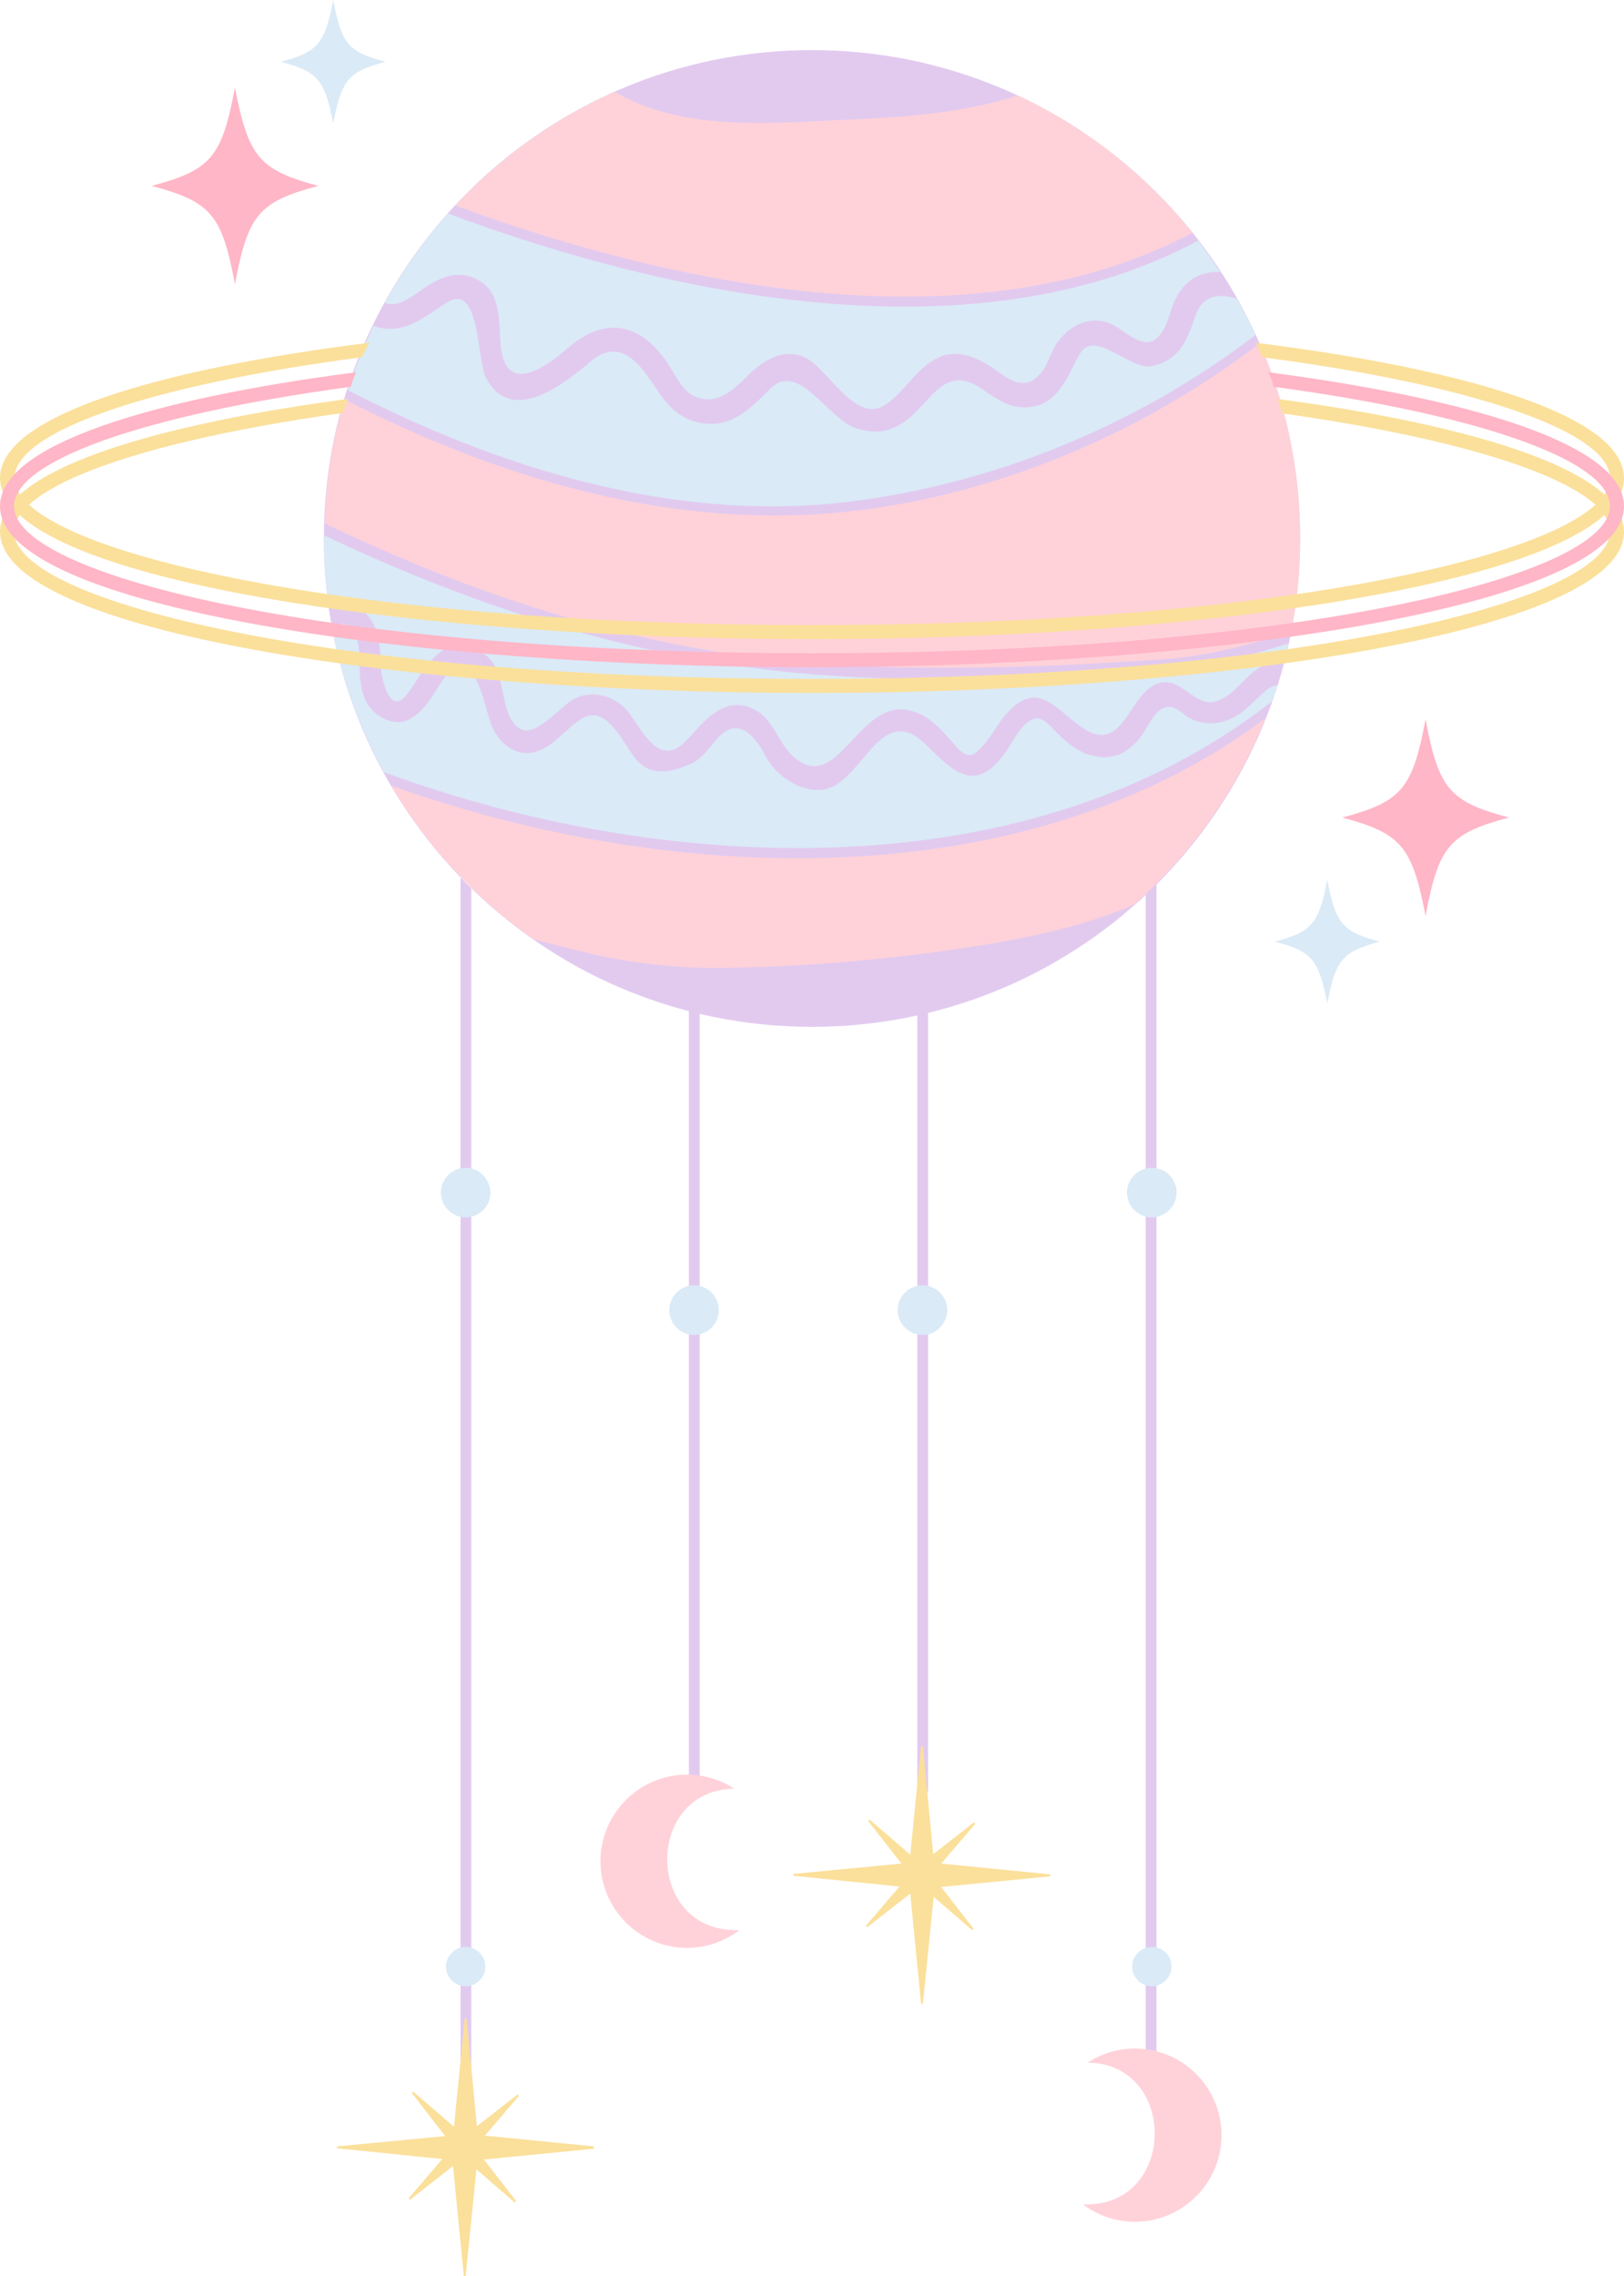 <?xml version="1.0" encoding="UTF-8"?>
<!DOCTYPE svg PUBLIC '-//W3C//DTD SVG 1.0//EN'
          'http://www.w3.org/TR/2001/REC-SVG-20010904/DTD/svg10.dtd'>
<svg height="486.1" preserveAspectRatio="xMidYMid meet" version="1.0" viewBox="0.0 0.0 347.0 486.1" width="347.0" xmlns="http://www.w3.org/2000/svg" xmlns:xlink="http://www.w3.org/1999/xlink" zoomAndPan="magnify"
><g id="change1_1"
  ><path d="M98.4,183.9c0-1.5,2.3-1.5,2.3,0c0,86,0,171.9,0,257.9c0,1.5-2.3,1.5-2.3,0 C98.4,355.8,98.4,269.8,98.4,183.9L98.4,183.9z M147.2,183.9c0,66.1,0,132.3,0,198.4c0,1.5,2.3,1.5,2.3,0c0-66.1,0-132.3,0-198.4 C149.4,182.4,147.2,182.4,147.2,183.9L147.2,183.9z M196,183.9c0,66.1,0,132.3,0,198.4c0,1.5,2.3,1.5,2.3,0c0-66.1,0-132.3,0-198.4 C198.3,182.4,196,182.4,196,183.9L196,183.9z M244.8,183.9c0,86,0,171.9,0,257.9c0,1.5,2.3,1.5,2.3,0c0-86,0-171.9,0-257.9 C247.1,182.4,244.8,182.4,244.8,183.9L244.8,183.9z M173.5,10.7C115.9,10.7,69.2,57.4,69.2,115c0,57.6,46.7,104.3,104.3,104.3 c57.6,0,104.3-46.7,104.3-104.3C277.8,57.4,231.1,10.7,173.5,10.7z" fill="#E2CAEF"
  /></g
  ><g id="change2_1"
  ><path d="M254.8,49.7c-46.3,24.5-109.4,11.9-157.5-5.8c9.5-10.2,21.1-18.5,34-24.3c15.1,8.8,34,6.6,51.1,5.9 c11.9-0.5,23.7-1.5,35.1-5.1c0,0,0,0,0,0C232.1,27.2,244.8,37.3,254.8,49.7z M181.8,109.2c-37.7,4.2-74.9-6.8-108.2-23.9 c-2.5,8.5-4,17.3-4.2,26.5c35.4,17,72.8,28.6,112.3,30.4c22.3,1,44.7,0.1,66.9-1.4c9.5-0.7,18.5-3.1,27.3-6c1.3-6.5,1.9-13.1,1.9-20 c0-14.7-3.1-28.7-8.6-41.5C243.9,92.7,212.9,105.7,181.8,109.2z M128.1,204.1c8.6,1.8,17.3,2.7,26.1,2.6c16.8-0.2,34.1-1.6,50.7-4.1 c12.4-1.8,25.6-4.3,37.4-9.4c12.2-10.8,21.9-24.3,28-39.7c-51.4,38.3-126.4,35.8-186.7,14.3c7.7,13.1,18.2,24.3,30.6,32.9 C118.8,201.8,123.4,203.1,128.1,204.1z M157.2,412.2c-19.4,0-19.5-29.9-0.3-30.2c-2.9-1.9-6.4-3-10.1-3c-10.2,0-18.5,8.3-18.5,18.5 s8.3,18.5,18.5,18.5c4.2,0,8-1.4,11.1-3.7C157.7,412.1,157.5,412.2,157.2,412.2z M231.4,470.8c3.1,2.3,6.9,3.7,11.1,3.7 c10.2,0,18.5-8.3,18.5-18.5s-8.3-18.5-18.5-18.5c-3.7,0-7.2,1.1-10.1,3c19.2,0.3,19.1,30.3-0.3,30.3 C231.8,470.8,231.6,470.8,231.4,470.8z" fill="#FFD2D9"
  /></g
  ><g id="change3_1"
  ><path d="M264.3,63.8c1.4,2.5,2.8,5,4,7.7c-25.4,19.5-56.7,32.2-88.2,35.8c-36.6,4.1-73.4-7.3-105.8-24 c1.5-4.7,3.4-9.3,5.5-13.7c0.8,0.3,1.7,0.5,2.7,0.6c5.3,0.4,9-3.2,13.2-5.7c6.9-4.1,6.2,12.4,8.1,16.1c5.4,10.6,17.1,1.1,22.4-3.4 c6.3-5.4,10.6,0.6,14.1,5.9c2.7,4.2,5.7,7,10.8,7.4c5.8,0.5,9.8-3.8,13.5-7.5c6.1-6.1,12.4,6.7,18.4,8.5c4.5,1.4,8,0.6,11.5-2.4 c5-4.4,7.8-11.1,15.2-6.1c3.7,2.5,6.6,4.7,11.2,3.8c5.6-1.1,7.4-7,9.8-11.2c3.1-5.5,10.8,3.5,15.3,2.6c5.9-1.1,7.7-5.5,9.4-10.7 C256.9,63,260.4,62.6,264.3,63.8z M90.8,61.4c3.9-2.5,7.5-3.9,11.7-1.4c4.8,2.8,4,9.4,4.5,14c1.2,10.9,10.2,3.9,14.5,0.2 c8.1-7,15.8-5,21.5,3.9c1.4,2.2,2.9,5.5,5.5,6.6c4.5,2,8.2-1.4,11.1-4.3c3.2-3.2,7.5-6.2,12.3-4.1c5,2.2,10.9,14.7,17.5,10 c4.1-2.9,6.3-7.5,10.8-9.8c4.5-2.3,9.2,0.1,12.8,2.7c2.9,2.1,5.9,4.2,9.1,0.8c2-2.1,2.3-4.9,4-7.1c2.7-3.6,7.1-5.7,11.6-3.6 c2.3,1.1,6.3,5.3,9.1,3.2c2.7-2,2.9-5.5,4.2-8.3c2.3-4.8,5.8-6.3,9.7-6.1c-1.5-2.3-3-4.5-4.7-6.7C209,76.6,144.5,63.8,95.7,45.6 c-5.2,5.8-9.7,12.3-13.5,19.1C85.3,65.8,88.3,63.1,90.8,61.4z M74.1,129.3c6.7,0.7,7.2,8.2,7.3,13.2c0,2.1,1.8,10.2,5.2,6.2 c0.9-1,1.6-2.1,2.3-3.2c1.3-2.1,2.7-4.1,4.6-5.8c3.4-2.9,8.5-2,11.3,1.2c3.4,3.9,2,11.2,5.8,14.4c3.6,3,9-4.6,12.4-6.2 c3.8-1.8,8.5-0.4,11.1,2.8c3.3,4.1,6.8,12.7,12.9,5.9c3.2-3.5,7.3-8.8,13-6.8c6,2.2,5.9,8.6,11,11.7c8.3,5.1,12.8-12.7,22.7-11.1 c4.4,0.7,7,3.8,9.8,6.9c1.2,1.3,2.9,3.8,4.9,2.3c2.9-2.2,4.2-5.6,6.5-8.2c7.3-8.3,11-0.2,17.5,3.5c7.1,3.9,8.9-6.5,13.7-9.5 c5.8-3.6,8.7,4.7,13.7,3.2c4.6-1.4,6.7-6.8,11.3-8.1c1.1-0.3,2.2-0.4,3.2-0.2c0.4-1.4,0.7-2.7,1-4.1c-8.7,2.8-17.5,5.1-26.8,5.7 c-23.6,1.6-47.4,2.8-71,1.2c-38.1-2.5-74.1-13.7-108.3-30c0,0.2,0,0.4,0,0.7c0,5,0.4,9.9,1,14.7C71.4,129.3,72.7,129.2,74.1,129.3z M270.1,147.8c-1.4,1.3-2.7,2.6-4.1,3.8c-2.4,2-5.4,3.2-8.6,2.8c-1.8-0.3-3.2-0.8-4.6-2c-4.8-4-6.7,1.5-8.6,4.3 c-1.9,2.8-4.7,5.1-8.3,5c-4.1,0-7.1-2.3-9.9-5c-1-1-2.9-3.4-4.5-3.3c-3.1,0.3-5.4,5.7-7.1,7.9c-6.5,8.5-11.2,2.9-16.8-2.5 c-9.9-9.4-13.4,9.4-22.3,9.9c-4.7,0.3-9.6-3.2-11.7-7.2c-2.2-4.2-5.9-8.9-10.5-3.6c-1.5,1.8-3.2,4.2-5.4,5.2 c-3.8,1.7-8.4,2.9-11.6-0.7c-2.8-3.1-6.3-12.3-11.8-8.9c-3.7,2.2-6.4,6.7-11,7.3c-3.7,0.5-6.9-2.6-8.2-5.7 c-1.4-3.1-3.7-18.5-9.8-10.8c-2.5,3.2-4.2,7.7-8.2,9.5c-3.5,1.5-7.8-1.3-9.1-4.5c-1.2-2.8-1.1-5.5-1.2-8.5c0-2-0.3-10.2-5.8-6.7 c2,11,5.8,21.3,11,30.8c61,22.4,138.4,25.3,189.9-15.2c0.4-1.1,0.8-2.3,1.1-3.4C272.1,146.4,271.1,146.9,270.1,147.8z M283.6,187.9 c-1.8,9.4-3.3,11.1-11.2,13.2c7.9,2.1,9.4,3.8,11.2,13.2c1.8-9.4,3.3-11.1,11.2-13.2C286.9,199,285.4,197.3,283.6,187.9z M99.5,415.8c-2.3,0-4.2,1.9-4.2,4.2s1.9,4.2,4.2,4.2c2.3,0,4.2-1.9,4.2-4.2S101.8,415.8,99.5,415.8z M246.1,415.8 c-2.3,0-4.2,1.9-4.2,4.2s1.9,4.2,4.2,4.2c2.3,0,4.2-1.9,4.2-4.2S248.5,415.8,246.1,415.8z M246.1,249.4c-2.9,0-5.3,2.4-5.3,5.3 c0,2.9,2.4,5.3,5.3,5.3c2.9,0,5.3-2.4,5.3-5.3C251.4,251.8,249.1,249.4,246.1,249.4z M99.5,249.4c-2.9,0-5.3,2.4-5.3,5.3 c0,2.9,2.4,5.3,5.3,5.3c2.9,0,5.3-2.4,5.3-5.3C104.7,251.8,102.4,249.4,99.5,249.4z M197.1,274.5c-2.9,0-5.3,2.4-5.3,5.3 c0,2.9,2.4,5.3,5.3,5.3s5.3-2.4,5.3-5.3C202.4,276.9,200,274.5,197.1,274.5z M148.3,274.5c-2.9,0-5.3,2.4-5.3,5.3 c0,2.9,2.4,5.3,5.3,5.3s5.3-2.4,5.3-5.3C153.6,276.9,151.2,274.5,148.3,274.5z M71.2,26.4C73,17,74.4,15.3,82.4,13.2 C74.4,11.1,73,9.4,71.2,0C69.4,9.4,67.9,11.1,60,13.2C67.9,15.3,69.4,17,71.2,26.4z" fill="#DAEAF7"
  /></g
  ><g id="change4_1"
  ><path d="M347,102.1c0-13.2-33.3-23.2-78.7-28.9c0,0,0.1,0.1,0.1,0.1c0.4,1,0.9,1.9,1.3,3 c46.5,6.1,74.3,16.2,74.3,25.8c0,1.2-0.4,2.4-1.2,3.5c-9.9-8.9-36.2-15.9-69.8-20.4c0,0,0,0,0,0c0.1,0.2,0.1,0.4,0.2,0.7 c0.3,0.8,0.6,1.6,0.8,2.4c35,4.9,58.7,12.1,66.9,19.5c-14.6,13.3-78.1,25.7-167.3,25.7c-89.2,0-152.8-12.4-167.4-25.7 c8.2-7.5,31.9-14.7,67.1-19.6c0.3-1,0.7-2,1-3c-33.7,4.5-60.1,11.5-70,20.4c-0.8-1.2-1.2-2.4-1.2-3.5c0-9.7,27.8-19.7,74.2-25.8 c0.6-1,1.1-2.1,1.6-3.1C33.3,78.9,0,88.9,0,102.1c0,2,0.8,3.9,2.2,5.7c-1.4,1.8-2.2,3.7-2.2,5.7C0,135.1,88.2,148,173.5,148 c85.3,0,173.5-12.9,173.5-34.4c0-2-0.7-3.9-2.2-5.7C346.3,106,347,104.1,347,102.1z M173.5,145C71.5,145,3,128.7,3,113.5 c0-1.2,0.4-2.4,1.2-3.5c18.5,16.8,95,26.5,169.3,26.5c74.3,0,150.8-9.8,169.3-26.5c0.8,1.2,1.2,2.4,1.2,3.5 C344,128.7,275.5,145,173.5,145z M126.9,458.9l-23.5,2.3l6.9,8.9l-0.3,0.3l-8.2-7.1l-2.3,22.8h-0.4l-2.3-23.5l-9.2,7.2l-0.3-0.3 l7.2-8.4L72,458.8v-0.4l23.1-2.2L88,447l0.3-0.3l8.7,7.5l2.3-23.1h0.4l2.2,23l8.7-6.8l0.3,0.3l-7.3,8.5l23.3,2.3V458.9z M224.6,400.7l-23.5,2.3l6.9,8.9l-0.3,0.3l-8.2-7.1l-2.3,22.8h-0.4l-2.3-23.5l-9.2,7.2l-0.3-0.3l7.2-8.4l-22.7-2.3v-0.4l23.1-2.2 l-7.1-9.1l0.3-0.3l8.7,7.5l2.3-23.1h0.4l2.2,23l8.7-6.8l0.3,0.3l-7.3,8.5l23.3,2.3V400.7z" fill="#FBE09B"
  /></g
  ><g
  ><g id="change5_3"
    ><path d="M271,79.5c0.5,0.9,0.9,2,1.1,3.1c45.1,6.1,71.9,16,71.9,25.5c0,15.2-68.5,31.4-170.5,31.4S3,123.2,3,108.1 c0-9.5,26.9-19.4,72-25.5c0.2-1.1,0.7-2.1,1.1-3.1C32,85.2,0,95.1,0,108.1c0,21.5,88.2,34.4,173.5,34.4 c85.3,0,173.5-12.9,173.5-34.4C347,95.1,315.1,85.3,271,79.5z" fill="#FFB6C7"
    /></g
    ><g id="change5_1"
    ><path d="M322.4,174.6c-12.7,3.4-15,6.1-17.8,21c-2.9-14.9-5.2-17.6-17.8-21c12.7-3.4,15-6.1,17.8-21 C307.4,168.5,309.7,171.2,322.4,174.6z" fill="#FFB6C7"
    /></g
    ><g id="change5_2"
    ><path d="M32.4,39.7c12.7-3.4,15-6.1,17.8-21c2.9,14.9,5.2,17.6,17.8,21c-12.7,3.4-15,6.1-17.8,21 C47.4,45.8,45.1,43.1,32.4,39.7z" fill="#FFB6C7"
    /></g
  ></g
></svg
>
